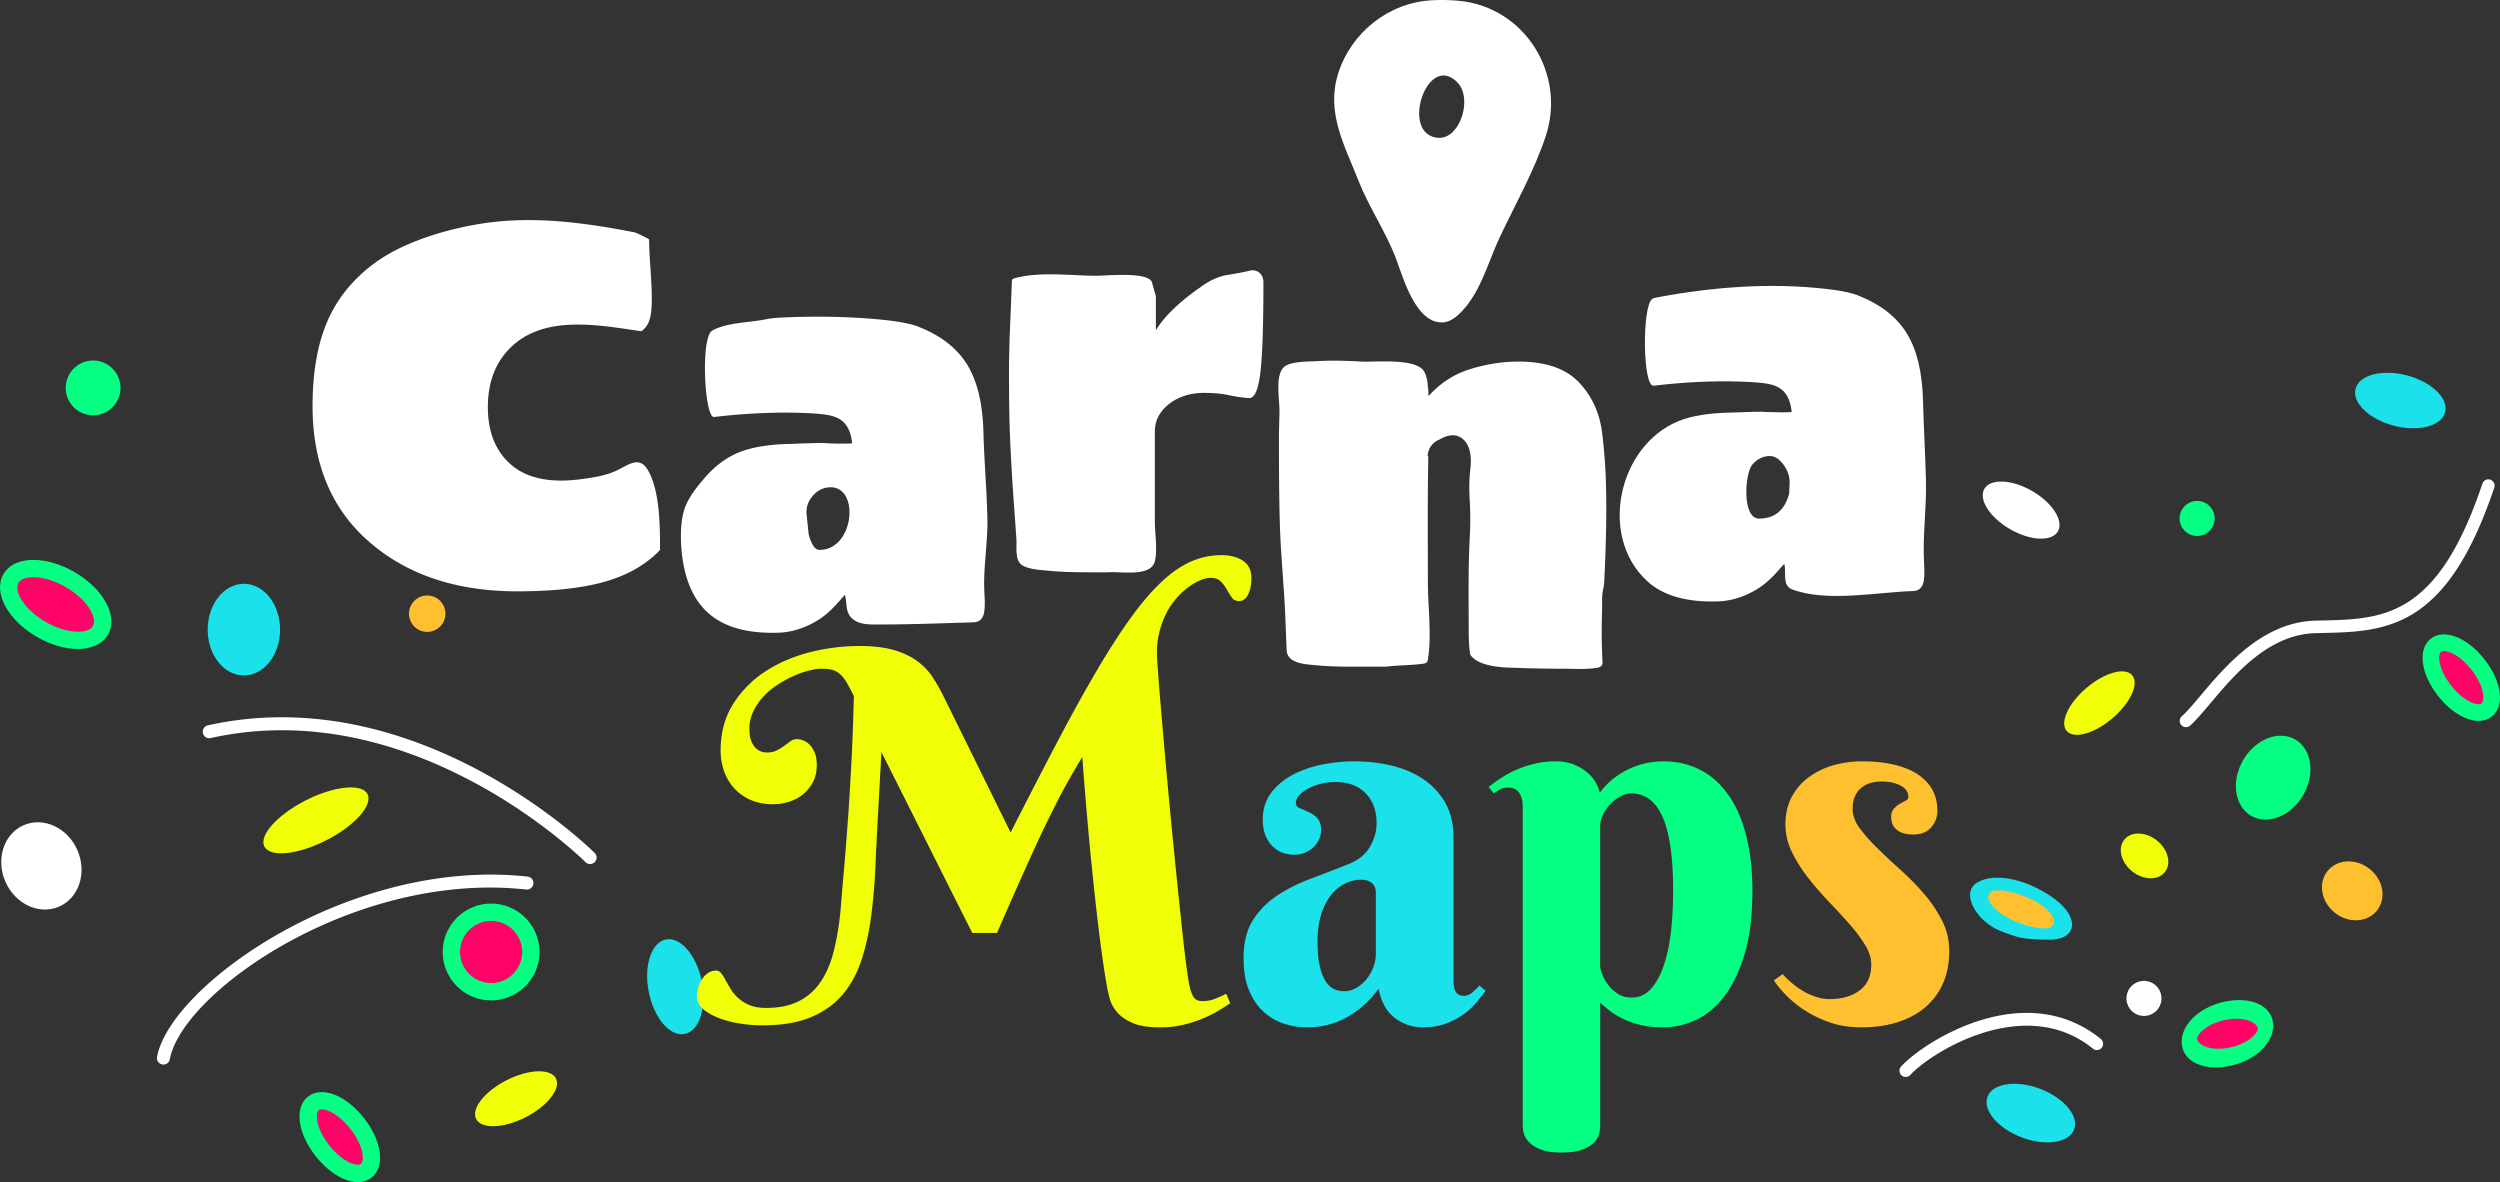  <svg xmlns="http://www.w3.org/2000/svg" width="281.709" height="133.207">
      <rect width="100%" height="100%" fill="#333333" stroke="none"/>
      <g data-name="Group 1124" clipPath='url("#a")'>
        <path
          d="M4.652 70.922c-2.787-1.61-4.32-4.172-3.425-5.723.896-1.552 3.881-1.505 6.669.105 2.787 1.609 4.32 4.171 3.425 5.722-.896 1.552-3.881 1.505-6.669-.104"
          fill="#ff0367"
          fillRule="evenodd"
          data-name="Path 2756"
        />
        <path
          d="M8.76 73.13c-1.396 0-3.02-.452-4.597-1.361C.859 69.86-.803 66.76.38 64.71c.618-1.07 1.846-1.646 3.486-1.62 1.423.021 3.027.508 4.517 1.367 3.304 1.908 4.966 5.009 3.783 7.058-.619 1.071-1.876 1.614-3.407 1.614m-3.62-3.053c2.404 1.388 4.799 1.39 5.334.462.535-.926-.663-3-3.067-4.388-1.189-.687-2.49-1.09-3.57-1.107-.879-.023-1.519.221-1.763.645-.536.926.662 3 3.066 4.388"
          fill="#04ff82"
          fillRule="evenodd"
          data-name="Path 2757"
        />
        <path
          d="M2.673 92.985c-2.243.974-3.17 3.818-2.07 6.352 1.101 2.535 3.812 3.8 6.055 2.826 2.243-.974 3.17-3.818 2.07-6.353-1.1-2.534-3.812-3.799-6.055-2.825"
          fill="#fff"
          fillRule="evenodd"
          data-name="Path 2758"
        />
        <path
          d="M77.154 116.513c1.65-.329 2.514-2.979 1.928-5.92-.585-2.94-2.397-5.058-4.047-4.73-1.65.33-2.514 2.98-1.928 5.92.584 2.94 2.396 5.059 4.047 4.73"
          fill="#1be2ea"
          fillRule="evenodd"
          data-name="Path 2759"
        />
        <path
          d="M35.31 124.334c-1.08.848-.625 3.235 1.02 5.333 1.645 2.097 3.854 3.11 4.936 2.261 1.081-.848.625-3.236-1.02-5.332-1.644-2.098-3.854-3.11-4.935-2.262"
          fill="#ff0367"
          fillRule="evenodd"
          data-name="Path 2760"
        />
        <path
          d="M40.321 133.207c-.53 0-1.11-.139-1.719-.417-1.07-.49-2.15-1.387-3.04-2.52-2.042-2.604-2.409-5.487-.854-6.706 1.556-1.219 4.265-.175 6.308 2.428 2.041 2.602 2.408 5.486.854 6.704-.434.34-.96.511-1.549.511m-4.057-8.197c-.154 0-.275.033-.35.093-.403.316-.35 2.001 1.185 3.96.691.88 1.536 1.591 2.317 1.95.55.252 1.04.31 1.247.145.404-.316.352-2.001-1.185-3.96-1.247-1.59-2.552-2.188-3.214-2.188"
          fill="#04ff82"
          fillRule="evenodd"
          data-name="Path 2761"
        />
        <path
          d="M59.212 125.902c-2.484 1.26-4.972 1.346-5.558.191-.586-1.155.953-3.112 3.437-4.372 2.484-1.26 4.973-1.346 5.558-.192.585 1.155-.952 3.113-3.437 4.373"
          fill="#f0ff06"
          fillRule="evenodd"
          data-name="Path 2762"
        />
        <path
          d="M50.863 107.274a4.477 4.477 0 1 1 8.954 0 4.477 4.477 0 0 1-8.954 0"
          fill="#ff0367"
          fillRule="evenodd"
          data-name="Path 2763"
        />
        <path
          d="M55.341 112.728a5.461 5.461 0 0 1-5.454-5.455 5.46 5.46 0 0 1 5.454-5.454 5.461 5.461 0 0 1 5.455 5.454 5.462 5.462 0 0 1-5.455 5.455m0-8.955a3.504 3.504 0 0 0-3.5 3.5c0 1.93 1.57 3.5 3.5 3.5s3.5-1.57 3.5-3.5-1.57-3.5-3.5-3.5"
          fill="#04ff82"
          fillRule="evenodd"
          data-name="Path 2764"
        />
        <path
          d="M41.416 89.49c.632 1.247-1.458 3.576-4.668 5.205s-6.325 1.94-6.957.694c-.632-1.245 1.458-3.576 4.668-5.205 3.211-1.628 6.325-1.94 6.957-.693"
          fill="#f0ff06"
          fillRule="evenodd"
          data-name="Path 2765"
        />
        <path
          d="M46.088 69.154a2.052 2.052 0 1 1 4.104 0 2.052 2.052 0 0 1-4.104 0"
          fill="#ffc030"
          fillRule="evenodd"
          data-name="Path 2766"
        />
        <path
          d="M7.407 43.71a3.084 3.084 0 1 1 6.169.001 3.084 3.084 0 0 1-6.17 0"
          fill="#04ff82"
          fillRule="evenodd"
          data-name="Path 2767"
        />
        <path
          d="M23.404 70.946c0-2.853 1.826-5.166 4.077-5.166 2.253 0 4.079 2.313 4.079 5.166 0 2.854-1.826 5.168-4.079 5.168-2.25 0-4.077-2.314-4.077-5.168"
          fill="#1be2ea"
          fillRule="evenodd"
          data-name="Path 2768"
        />
        <path
          d="M66.493 97.365a.732.732 0 0 1-.52-.217c-.19-.192-19.254-19.116-42.256-13.976a.733.733 0 0 1-.32-1.43c23.807-5.313 43.422 14.177 43.617 14.375a.732.732 0 0 1-.52 1.248"
          fill="#fff"
          fillRule="evenodd"
          data-name="Path 2769"
        />
        <path
          d="M18.418 119.96a.732.732 0 0 1-.721-.867c1.488-8.043 21.763-22.522 41.77-20.312a.733.733 0 0 1-.16 1.457c-19.281-2.134-38.762 11.52-40.17 19.123a.731.731 0 0 1-.72.599"
          fill="#fff"
          fillRule="evenodd"
          data-name="Path 2770"
        />
        <path
          d="M228.99 55.33c-2.288-1.323-4.7-1.43-5.386-.242-.687 1.188.613 3.223 2.903 4.546 2.289 1.32 4.7 1.429 5.387.24.685-1.188-.614-3.223-2.903-4.545"
          fill="#fff"
          fillRule="evenodd"
          data-name="Path 2771"
        />
        <path
          d="M275.523 46.459c.411-1.563-1.515-3.425-4.3-4.158-2.787-.733-5.379-.06-5.79 1.504-.411 1.564 1.514 3.425 4.3 4.158 2.786.733 5.379.059 5.79-1.504"
          fill="#1be2ea"
          fillRule="evenodd"
          data-name="Path 2772"
        />
        <path
          d="M233.719 127.272c.573-1.512-1.147-3.564-3.842-4.584-2.694-1.02-5.343-.622-5.915.891-.572 1.512 1.148 3.564 3.842 4.584 2.695 1.02 5.342.622 5.915-.89"
          fill="#1be2ea"
          fillRule="evenodd"
          data-name="Path 2773"
        />
        <path
          d="M274.484 72.711c-1.039.815-.6 3.109.98 5.125 1.58 2.014 3.704 2.987 4.743 2.172 1.04-.815.6-3.108-.98-5.124-1.58-2.015-3.703-2.988-4.743-2.173"
          fill="#ff0367"
          fillRule="evenodd"
          data-name="Path 2774"
        />
        <path
          d="M279.299 81.237c-.51 0-1.068-.134-1.652-.4-1.03-.473-2.067-1.333-2.922-2.423-1.96-2.5-2.314-5.27-.82-6.442 1.495-1.17 4.098-.168 6.06 2.333 1.963 2.5 2.315 5.27.821 6.442-.417.326-.922.49-1.487.49m-3.9-7.876c-.148 0-.262.03-.335.09-.388.303-.337 1.922 1.139 3.804.663.846 1.475 1.53 2.227 1.874.527.243.998.297 1.198.14.387-.305.337-1.923-1.14-3.806-1.197-1.527-2.45-2.102-3.088-2.102"
          fill="#04ff82"
          fillRule="evenodd"
          data-name="Path 2775"
        />
        <path
          d="M255.285 115.824c.05-1.454-1.826-2.328-4.192-1.952-2.365.376-4.325 1.86-4.375 3.315-.05 1.454 1.826 2.329 4.192 1.952 2.366-.376 4.324-1.86 4.375-3.315"
          fill="#ff0367"
          fillRule="evenodd"
          data-name="Path 2776"
        />
        <path
          d="M246.389 115.59a5.17 5.17 0 0 1 1.271-1.362c.95-.723 2.176-1.233 3.457-1.436 2.937-.464 5.1.773 5.031 2.879-.07 2.106-2.335 4.043-5.272 4.51-2.937.464-5.1-.773-5.032-2.88.02-.586.207-1.167.545-1.71m7.885.729a.812.812 0 0 0 .14-.375c.016-.546-1.155-1.42-3.366-1.07-.993.158-1.96.55-2.653 1.078-.486.37-.807.793-.816 1.075-.016.546 1.154 1.42 3.364 1.07 1.794-.285 2.95-1.164 3.331-1.778"
          fill="#04ff82"
          fillRule="evenodd"
          data-name="Path 2777"
        />
        <path
          d="M223.897 99.813c-2.01.461-1.903 2.018.237 3.476 2.14 1.46 5.504 2.267 7.513 1.807 2.008-.461 1.902-2.017-.239-3.476-2.14-1.46-5.502-2.268-7.511-1.807"
          fill="#ffc030"
          fillRule="evenodd"
          data-name="Path 2778"
        />
        <path
          d="M229.705 105.86c-.877-.038-1.821-.085-2.725-.389-1.75-.59-2.34-.815-3.403-1.727-1.215-1.044-2.615-3.493-.484-4.458 2.118-.958 5.427-.05 8.083 1.76 2.653 1.812 2.966 3.877 1.227 4.597-.768.317-1.727.258-2.698.217m-4.44-5.538c-.255-.01-.461.001-.604.035-.754.174-1.133 1.257.864 2.62.899.614 2.098 1.129 3.29 1.413.839.201 1.633.273 2.02.182.755-.174 1.134-1.258-.864-2.62-1.621-1.107-3.61-1.583-4.706-1.63"
          fill="#1be2ea"
          fillRule="evenodd"
          data-name="Path 2779"
        />
        <path
          d="M238.03 80.945c-2.039 1.733-4.345 2.37-5.15 1.422-.806-.948.194-3.121 2.233-4.854 2.04-1.734 4.345-2.37 5.15-1.422.806.948-.194 3.121-2.233 4.854"
          fill="#f0ff06"
          fillRule="evenodd"
          data-name="Path 2780"
        />
        <path
          d="M245.607 58.42a1.973 1.973 0 1 1 3.946.002 1.973 1.973 0 0 1-3.946-.001"
          fill="#04ff82"
          fillRule="evenodd"
          data-name="Path 2781"
        />
        <path
          d="M239.618 112.502a1.973 1.973 0 1 1 3.946.001 1.973 1.973 0 0 1-3.946 0"
          fill="#fff"
          fillRule="evenodd"
          data-name="Path 2782"
        />
        <path
          d="M240.271 98.194c-1.266-1.005-1.674-2.6-.91-3.563.765-.964 2.41-.931 3.677.073 1.267 1.005 1.674 2.6.91 3.563-.764.964-2.41.931-3.677-.073"
          fill="#f0ff06"
          fillRule="evenodd"
          data-name="Path 2783"
        />
        <path
          d="M263.099 102.852c-1.544-1.225-1.918-3.323-.837-4.687 1.082-1.365 3.211-1.479 4.755-.255 1.543 1.225 1.918 3.323.836 4.687-1.081 1.365-3.21 1.479-4.754.255"
          fill="#ffc030"
          fillRule="evenodd"
          data-name="Path 2784"
        />
        <path
          d="M252.757 85.668c1.371-2.375 4.002-3.423 5.876-2.341 1.874 1.082 2.281 3.884.91 6.258-1.371 2.375-4.002 3.423-5.876 2.341-1.873-1.082-2.281-3.884-.91-6.258"
          fill="#04ff82"
          fillRule="evenodd"
          data-name="Path 2785"
        />
        <path
          d="M246.324 81.941a.704.704 0 0 1-.471-1.227c.604-.544 1.322-1.395 2.153-2.38 2.775-3.29 6.968-8.263 12.94-8.399l.551-.012c7.061-.151 13.16-.282 18.23-15.427a.702.702 0 0 1 .892-.444.706.706 0 0 1 .444.892c-5.385 16.084-12.259 16.231-19.536 16.387l-.55.012c-5.337.121-9.127 4.616-11.894 7.898-.865 1.025-1.612 1.91-2.288 2.519a.7.7 0 0 1-.47.181"
          fill="#fff"
          fillRule="evenodd"
          data-name="Path 2786"
        />
        <path
          d="M214.744 121.356a.705.705 0 0 1-.523-1.176c2.451-2.715 13.837-10.11 22.484-3.123a.704.704 0 1 1-.885 1.094c-7.75-6.26-18.39.574-20.553 2.973a.702.702 0 0 1-.523.232"
          fill="#fff"
          fillRule="evenodd"
          data-name="Path 2787"
        />
        <path
          d="M72.073 52.137c.331.092.645.345.937.845 1.355 2.319 1.366 6.394 1.366 8.99-1.553 1.631-3.603 2.817-6.146 3.554-2.545.738-5.856 1.108-9.935 1.108-6.682 0-12.139-1.768-16.372-5.303-4.468-3.729-6.702-8.914-6.702-15.557 0-3.728.534-6.865 1.603-9.41 1.068-2.544 2.768-4.71 5.1-6.496 1.358-1.05 3.037-1.961 5.038-2.739 2.002-.776 4.186-1.378 6.555-1.806 6.06-1.094 11.995-.301 17.976.856.178.035 1.646.724 1.648.817.026 2.243.304 4.472.304 6.717 0 1.05-.088 1.835-.262 2.36a2.477 2.477 0 0 1-.904 1.253c-4.746-.678-10.864-1.913-14.713 1.806-1.728 1.671-2.592 3.924-2.592 6.759 0 2.719.826 4.836 2.477 6.35 2.127 1.95 5.21 2.117 7.932 1.767 1.25-.16 2.623-.366 3.793-.846 1.075-.441 2.048-1.26 2.897-1.025"
          fill="#fff"
          fillRule="evenodd"
          data-name="Path 2788"
        />
        <path
          d="M87.92 71.286c-3.652.155-6.39-.611-8.216-2.301-1.826-1.69-2.817-4.36-2.972-8.012-.038-1.552.107-2.797.437-3.73.33-.93 1.04-2.018 2.127-3.262 1.166-1.398 2.486-2.398 3.962-3 1.475-.602 3.456-.923 5.943-.962.971-.038 1.815-.068 2.535-.087.718-.02 1.272-.01 1.661.03 1.126.038 2 .038 2.622 0-.117-1.205-.506-2.06-1.166-2.564-.39-.311-.932-.525-1.632-.642-.699-.116-1.709-.193-3.029-.233-3.198-.097-6.497.083-9.73.466-1.072.126-1.54-8.948-.22-9.723 1.581-.928 4.286-.918 6.074-1.29.37-.077.846-.134 1.43-.174a82.241 82.241 0 0 1 6.524-.088c2.136.06 4.05.185 5.74.38 1.69.194 2.921.465 3.7.815 2.408.971 4.175 2.38 5.302 4.225 1.126 1.844 1.727 4.38 1.806 7.603.087 3.183.36 6.358.443 9.541.076 2.89-.514 5.84-.326 8.696.077 1.165.028 1.972-.146 2.42-.175.444-.515.688-1.02.727-3.778.116-7.551.261-11.323.249-.864-.003-1.885-.104-2.516-.767-.712-.75-.45-1.702-.733-2.574-.999 1.14-1.88 2.194-3.229 2.976-1.34.776-2.69 1.202-4.048 1.281m4.428-9.323c3.963.002 4.568-7.275 1.107-7.05-.74.04-1.37.37-1.893.99-.525.623-.75 1.322-.671 2.098l.233 2.215c.311 1.165.718 1.747 1.224 1.747"
          fill="#fff"
          fillRule="evenodd"
          data-name="Path 2789"
        />
        <path
          d="M122.733 64.489c-1.943 0-3.459-.059-4.545-.175-.871-.094-2.662-.136-3.273-.859-.524-.619-.333-1.981-.385-2.74-.09-1.312-.185-2.624-.277-3.935a261.815 261.815 0 0 1-.435-7.383c-.039-.932-.068-1.95-.087-3.058-.02-1.107-.03-2.418-.03-3.933v-1.69l.058-2.447c.088-2.182.185-4.362.263-6.544.003-.086.008-.18.061-.247.053-.068.141-.096.225-.12 2.777-.774 6.267-.307 9.13-.283 1.17.01 5.768-.486 6.345.669l.466 1.63v3.846c.932-1.553 2.622-3.184 5.069-4.894 1.01-.737 2-1.184 2.971-1.34.97-.155 1.787-.31 2.448-.466.465-.117.854-.05 1.165.203.31.254.465.632.465 1.136 0 4.857-.115 8.246-.349 10.168-.233 1.923-.66 2.865-1.281 2.826-.7-.038-1.448-.145-2.243-.32-.797-.174-1.72-.262-2.769-.262-1.592 0-2.923.418-3.991 1.253-1.069.835-1.602 1.874-1.602 3.117V58.739c0 1.364.313 3.186.007 4.481-.436 1.845-3.807 1.145-5.25 1.269h-2.156Z"
          fill="#fff"
          fillRule="evenodd"
          data-name="Path 2790"
        />
        <path
          d="M176.163 75.355a146.094 146.094 0 0 1-5.768-.116c-2.487-.04-4.06-.525-4.72-1.457a9.585 9.585 0 0 1-.117-.962c-.038-.446-.058-.98-.058-1.603 0-3.525-.071-7.084.117-10.604a37.108 37.108 0 0 0 0-4.166c-.078-1.3-.059-2.476.058-3.524.194-1.592-.058-2.72-.757-3.38-.7-.66-1.613-.66-2.74 0a2.057 2.057 0 0 0-1.307 1.92c-.046.04-.053-.094.007-.08.06.013.071.093.07.154-.098 4.686-.051 9.376-.051 14.062 0 2.778.446 5.927.012 8.661-.022.145-.055.3-.165.397-.093.082-.224.106-.347.125-1.378.21-2.778.154-4.162.34h-3.903c-1.554 0-2.846-.049-3.875-.146-1.195-.114-3.398-.14-3.472-1.707-.1-2.09-.14-4.184-.286-6.275-.116-1.65-.213-3.079-.29-4.283-.118-1.475-.197-3.31-.234-5.506-.04-2.194-.058-4.4-.058-6.613V48.96l.058-2.563c.029-1.284-.491-3.857.392-4.917.675-.811 2.868-.722 3.865-.784 1.65-.102 3.304-.042 4.952.048 1.559.085 6.337-.456 7.135 1.196.252.524.378 1.116.378 1.776l.058.175v.758c1.321-1.475 2.894-2.496 4.72-3.06 1.826-.562 3.631-.844 5.419-.844 3.068 0 5.34.777 6.817 2.33 1.476 1.555 2.349 3.458 2.622 5.71.117.895.223 2.02.32 3.38.097 1.36.146 3.108.146 5.244 0 1.281-.02 2.593-.06 3.933a176.58 176.58 0 0 1-.174 4.225c0 .195-.038.465-.115.815-.08.35-.117.738-.117 1.166 0 .698-.011 1.456-.03 2.272a60.552 60.552 0 0 0 .072 4.671c.008.152.014.312-.057.445-.117.22-.393.29-.638.328-1.22.189-2.486.091-3.717.091"
          fill="#fff"
          fillRule="evenodd"
          data-name="Path 2791"
        />
        <path
          d="M193.798 67.76c-3.653.155-6.391-.611-8.216-2.301-5.484-5.079-3.21-15.243 3.554-18.005 1.475-.6 3.456-.922 5.942-.961.972-.038 1.816-.068 2.536-.088.717-.019 1.271-.01 1.66.03 1.126.039 2 .039 2.621 0-.115-1.204-.505-2.059-1.165-2.564-.389-.31-.931-.525-1.632-.641-.697-.116-1.707-.193-3.026-.234-3.278-.1-6.484.082-9.733.467-1.241.146-1.319-8.909-.165-9.77.136-.102.31-.136.478-.168 6.323-1.188 12.765-1.7 19.235-.958 1.69.195 2.922.466 3.7.815 2.409.972 4.175 2.38 5.302 4.225 1.126 1.845 1.728 4.38 1.806 7.604.072 2.883.256 6.009.33 8.986.075 3.065-.392 6.219-.213 9.25.078 1.166.029 1.973-.146 2.42-.174.445-.515.688-1.02.728-4.142.127-9.751 1.295-13.692-.175-1.209-.452-.606-2.02-.903-2.883-.992 1.125-1.871 2.168-3.205 2.941-1.34.777-2.69 1.203-4.048 1.282m4.427-9.323c1.748 0 2.875-.932 3.38-2.797l.057-1.107c.039-.776-.194-1.504-.698-2.185-.505-.679-1.05-.999-1.632-.961-.739.04-1.369.37-1.894.99-.808.956-1.19 6.06.787 6.06"
          fill="#fff"
          fillRule="evenodd"
          data-name="Path 2792"
        />
        <path
          d="M109.558 105.13 99.32 84.74l-.37 6.853c-.114 1.99-.213 3.966-.298 5.929a67.383 67.383 0 0 1-.47 5.602c-.227 1.773-.582 3.42-1.067 4.936-.483 1.516-1.185 2.828-2.104 3.938-.92 1.11-2.114 1.976-3.583 2.602-1.47.626-3.304.938-5.503.938-.967 0-1.897-.08-2.788-.242a11.458 11.458 0 0 1-2.36-.667c-.683-.285-1.227-.622-1.635-1.01-.408-.388-.613-.81-.613-1.265 0-.342.05-.687.144-1.04.095-.35.237-.672.426-.966a2.4 2.4 0 0 1 .697-.711c.274-.18.583-.27.924-.27.208 0 .393.105.555.313.16.208.327.47.497.782.171.313.365.65.583 1.01.218.36.503.697.853 1.01a4.54 4.54 0 0 0 1.266.782c.493.209 1.11.311 1.849.311 1.459 0 2.688-.25 3.682-.753a6.451 6.451 0 0 0 2.46-2.175c.645-.947 1.138-2.095 1.48-3.44.34-1.347.597-2.874.767-4.58a819.59 819.59 0 0 1 .456-5.375c.075-.872.146-1.758.212-2.66l.214-2.857c.095-1.46.18-2.849.256-4.167a250.136 250.136 0 0 0 .3-6.754l.07-2.36a20.98 20.98 0 0 0-.853-1.608c-.248-.407-.503-.72-.769-.938a2.148 2.148 0 0 0-.882-.441 5.198 5.198 0 0 0-1.165-.114c-.38 0-.85.07-1.408.214a10.93 10.93 0 0 0-1.735.61c-.597.267-1.194.594-1.791.983a8.438 8.438 0 0 0-1.594 1.337 6.83 6.83 0 0 0-1.137 1.662 4.448 4.448 0 0 0-.44 1.963c0 .607.08 1.09.24 1.451.162.36.353.63.57.81.218.18.436.294.654.341.218.048.374.071.47.071.473 0 .862-.08 1.165-.242.304-.16.579-.331.826-.51.246-.18.477-.352.696-.513.217-.162.469-.241.754-.241.227 0 .47.051.725.155.256.105.493.27.71.498.218.227.403.527.556.896.15.37.227.821.227 1.352 0 .757-.147 1.412-.442 1.96a4.367 4.367 0 0 1-1.136 1.381 4.742 4.742 0 0 1-1.594.824c-.596.182-1.19.27-1.776.27-.91 0-1.73-.156-2.46-.469a5.437 5.437 0 0 1-1.863-1.293 5.538 5.538 0 0 1-1.166-1.935 6.904 6.904 0 0 1-.399-2.36c0-1.972.456-3.693 1.365-5.163a11.963 11.963 0 0 1 3.584-3.682c1.479-.986 3.153-1.72 5.02-2.204a22.704 22.704 0 0 1 5.702-.725c1.555 0 2.853.157 3.896.47 1.042.312 1.915.73 2.616 1.25a7.069 7.069 0 0 1 1.736 1.835c.454.7.871 1.442 1.251 2.218l7.507 15.243a780.827 780.827 0 0 1 5.332-10.337c1.603-3.043 3.086-5.721 4.45-8.034 1.367-2.314 2.642-4.285 3.827-5.915 1.184-1.631 2.33-2.963 3.44-3.997 1.11-1.033 2.209-1.786 3.301-2.26a8.433 8.433 0 0 1 3.397-.711c1.005 0 1.822.213 2.447.64.625.426.939 1.066.939 1.919 0 .759-.124 1.385-.371 1.878-.246.492-.587.739-1.023.739-.36 0-.636-.138-.825-.413a11.27 11.27 0 0 1-.556-.896 4.35 4.35 0 0 0-.667-.896c-.266-.274-.655-.412-1.166-.412-.303 0-.674.086-1.11.256a6.04 6.04 0 0 0-1.351.767 9.07 9.07 0 0 0-1.38 1.28 8.165 8.165 0 0 0-1.192 1.792 9.946 9.946 0 0 0-.799 2.332c-.19.873-.246 1.83-.17 2.872.076 1.196.18 2.594.314 4.196a1151.203 1151.203 0 0 0 .953 10.82c.18 1.954.364 3.878.554 5.774a1271.641 1271.641 0 0 0 1.052 10.196c.152 1.413.293 2.607.428 3.583.13.978.235 1.646.311 2.006.114.549.266.99.455 1.322.19.331.53.497 1.025.497.512 0 .996-.089 1.45-.27.455-.18.861-.364 1.224-.555l.454 1.052c-.34.247-.772.527-1.294.84-.522.312-1.118.611-1.792.896a13.73 13.73 0 0 1-2.218.711 11.35 11.35 0 0 1-2.602.284c-1.308 0-2.341-.166-3.101-.498-.758-.331-1.34-.739-1.75-1.223-.406-.483-.682-.994-.822-1.535a17.638 17.638 0 0 1-.329-1.465c-.17-.967-.35-2.133-.539-3.498a184.712 184.712 0 0 1-.556-4.394 403.944 403.944 0 0 1-.995-9.698 564.37 564.37 0 0 1-.383-4.479 464.79 464.79 0 0 1-.284-3.669 83.787 83.787 0 0 0-1.579 2.687 68.463 68.463 0 0 0-1.408 2.645c-.455.901-.92 1.846-1.394 2.83-.473.986-.97 2.059-1.492 3.214a907.781 907.781 0 0 0-1.708 3.811 684.185 684.185 0 0 0-2.033 4.635h-2.786Z"
          fill="#f0ff06"
          fillRule="evenodd"
          data-name="Path 2793"
        />
        <path
          d="M150.511 88.123c-.645 0-1.242.076-1.792.227a6.28 6.28 0 0 0-1.422.57c-.399.227-.71.479-.938.754-.229.274-.342.535-.342.782 0 .283.147.488.441.611.294.123.62.265.981.426.36.16.687.389.982.683.293.294.44.744.44 1.35 0 .399-.08.764-.242 1.096A2.956 2.956 0 0 1 147 96.1c-.371.142-.755.213-1.153.213-1.062 0-1.92-.36-2.573-1.08-.655-.72-.98-1.678-.98-2.872 0-1.156.302-2.147.908-2.972.608-.825 1.398-1.503 2.375-2.033.977-.532 2.081-.925 3.313-1.181a18.188 18.188 0 0 1 3.698-.384c1.479 0 2.89.162 4.237.484 1.346.322 2.536.835 3.57 1.535a7.964 7.964 0 0 1 2.474 2.674c.615 1.08.923 2.39.923 3.924v16.068c0 .171.01.362.03.57.018.208.065.398.141.568.076.17.19.313.342.426.152.114.37.172.654.172.341 0 .659-.129.952-.384.294-.256.555-.517.783-.782l.711.596c-.284.398-.626.835-1.024 1.309s-.882.92-1.45 1.337a8.227 8.227 0 0 1-1.991 1.052c-.759.284-1.621.427-2.588.427-1.195 0-2.257-.356-3.186-1.067-.929-.712-1.535-1.806-1.82-3.285-.607.816-1.236 1.498-1.891 2.048-.654.55-1.322.995-2.005 1.336a8.795 8.795 0 0 1-2.062.74 9.781 9.781 0 0 1-2.09.228 8.339 8.339 0 0 1-2.645-.427 6.306 6.306 0 0 1-2.29-1.352c-.672-.615-1.213-1.416-1.62-2.402-.409-.985-.612-2.19-.612-3.613 0-1.725.341-3.137 1.024-4.237a9.129 9.129 0 0 1 2.687-2.772c1.11-.75 2.37-1.388 3.783-1.92 1.412-.53 2.859-1.09 4.338-1.678 1.098-.436 1.9-1.085 2.402-1.948.503-.863.754-1.75.754-2.66 0-1.402-.413-2.526-1.238-3.369-.824-.844-1.947-1.266-3.369-1.266m4.522 12.457c0-.474-.153-.834-.456-1.081-.303-.247-.692-.37-1.165-.37-.664 0-1.294.152-1.892.454-.598.305-1.123.75-1.579 1.337-.454.59-.815 1.314-1.08 2.176-.265.863-.398 1.863-.398 3.001 0 1.1.08 2.01.242 2.73.161.722.38 1.293.653 1.721.275.427.594.725.953.896a2.706 2.706 0 0 0 2.531-.129 4.179 4.179 0 0 0 1.138-.98 4.93 4.93 0 0 0 .768-1.338c.189-.492.285-.984.285-1.478v-6.94Z"
          fill="#1be2ea"
          fillRule="evenodd"
          data-name="Path 2794"
        />
        <path
          d="M171.585 90.796c0-.55-.129-1.028-.384-1.437-.256-.407-.687-.61-1.294-.61-.323 0-.598.056-.825.17a4.443 4.443 0 0 0-.74.483l-.597-.71c.436-.36.925-.716 1.466-1.067a11.39 11.39 0 0 1 1.748-.925 12.687 12.687 0 0 1 2.02-.653 9.777 9.777 0 0 1 2.274-.256c.854 0 1.583.133 2.19.398.606.265 1.114.584 1.522.953.408.37.715.758.924 1.166.209.407.332.754.37 1.038.378-.53.83-1.014 1.351-1.45a9.068 9.068 0 0 1 5.815-2.105c1.517 0 2.891.313 4.124.938 1.233.627 2.289 1.554 3.171 2.787.882 1.233 1.56 2.758 2.034 4.579.473 1.82.712 3.924.712 6.314 0 2.767-.29 5.123-.869 7.067-.578 1.943-1.337 3.532-2.275 4.764-.939 1.233-2.01 2.129-3.214 2.687-1.204.559-2.431.839-3.683.839-1.043 0-1.957-.105-2.744-.313-.787-.208-1.464-.464-2.033-.768a8.554 8.554 0 0 1-1.422-.924c-.38-.312-.683-.573-.91-.782v13.878c0 .246-.038.54-.114.882-.076.342-.261.669-.555.981-.294.313-.73.583-1.308.811-.578.228-1.37.341-2.374.341-1.006 0-1.797-.118-2.376-.355-.578-.237-1.02-.522-1.322-.853-.304-.332-.492-.665-.568-.996a3.788 3.788 0 0 1-.114-.81V90.795Zm8.73 18.116c0 .153.067.418.2.797.132.378.341.767.626 1.166.284.398.65.753 1.094 1.066.445.312.99.47 1.636.47.834 0 1.545-.318 2.132-.954.588-.634 1.071-1.496 1.45-2.587.38-1.09.655-2.36.826-3.811.17-1.45.255-3 .255-4.65 0-2.028-.109-3.744-.326-5.148-.218-1.403-.537-2.536-.953-3.399-.417-.862-.915-1.488-1.493-1.877a3.415 3.415 0 0 0-1.948-.583c-.418 0-.835.12-1.252.356-.418.237-.792.53-1.124.88a4.626 4.626 0 0 0-.81 1.182c-.208.436-.313.852-.313 1.251v15.841Z"
          fill="#04ff82"
          fillRule="evenodd"
          data-name="Path 2795"
        />
        <path
          d="M211.997 88.065c-.435 0-.848.058-1.236.171a2.81 2.81 0 0 0-1.038.554 2.61 2.61 0 0 0-.711.968c-.171.388-.256.848-.256 1.378 0 .74.27 1.475.81 2.205s1.214 1.489 2.02 2.275a87.79 87.79 0 0 0 2.615 2.446 28.892 28.892 0 0 1 2.617 2.673c.806.938 1.48 1.94 2.02 3 .54 1.062.81 2.2.81 3.414 0 1.365-.233 2.578-.696 3.639a7.425 7.425 0 0 1-1.992 2.702c-.863.74-1.905 1.304-3.128 1.693-1.223.388-2.584.583-4.08.583-1.31 0-2.494-.185-3.556-.555a12.818 12.818 0 0 1-2.83-1.365 12.33 12.33 0 0 1-2.119-1.721c-.587-.606-1.042-1.156-1.365-1.649l.995-.71c.246.284.56.592.94.923.379.332.8.64 1.265.924.464.285.961.517 1.493.698.53.179 1.07.27 1.621.27 1.365 0 2.483-.328 3.356-.981.872-.654 1.307-1.626 1.307-2.915 0-.72-.236-1.466-.71-2.233a17.422 17.422 0 0 0-1.792-2.374 89.632 89.632 0 0 0-2.332-2.532 34.419 34.419 0 0 1-2.332-2.701 15.917 15.917 0 0 1-1.791-2.873 6.991 6.991 0 0 1-.712-3.071c0-1.195.242-2.238.725-3.13a6.623 6.623 0 0 1 1.935-2.217 8.684 8.684 0 0 1 2.758-1.323 11.64 11.64 0 0 1 3.2-.441c1.27 0 2.426.113 3.47.342 1.042.228 1.938.574 2.687 1.038.748.465 1.327 1.047 1.735 1.749.408.701.611 1.517.611 2.445 0 .72-.237 1.347-.711 1.877s-1.137.797-1.99.797c-.816 0-1.437-.175-1.863-.527-.427-.35-.64-.828-.64-1.436 0-.398.1-.711.299-.939.199-.227.42-.412.668-.554.246-.142.47-.265.669-.37.199-.104.297-.242.297-.412 0-.53-.284-.952-.852-1.265-.57-.313-1.299-.47-2.19-.47"
          fill="#ffc030"
          fillRule="evenodd"
          data-name="Path 2796"
        />
        <path
          d="M162.576 36.33c-3 .144-4.426-4.914-5.214-7.037-1.154-3.11-3.077-5.862-4.29-8.945-1.573-4.002-3.669-7.682-2.28-12.071 1.464-4.629 5.696-7.988 10.56-8.247.997-.053 2-.036 2.995.054 7.417.664 12.182 8.224 9.822 15.287-1.334 3.992-3.404 7.613-5.19 11.404-1.37 2.91-2.19 6.419-4.63 8.676-.636.586-1.226.852-1.773.88m1.09-21.431c1.388-1.302 1.855-4.235.609-5.56-2.829-3.01-5.48 2.902-3.871 5.291.526.78 1.621 1.118 2.495.77.278-.113.536-.284.767-.501"
          fill="#fff"
          fillRule="evenodd"
          data-name="Path 2797"
        />
      </g>
      <defs>
        <clipPath id="a">
          <path d="M0 0h281.709v133.207H0V0z" data-name="Rectangle 1019" />
        </clipPath>
      </defs>
    </svg>
